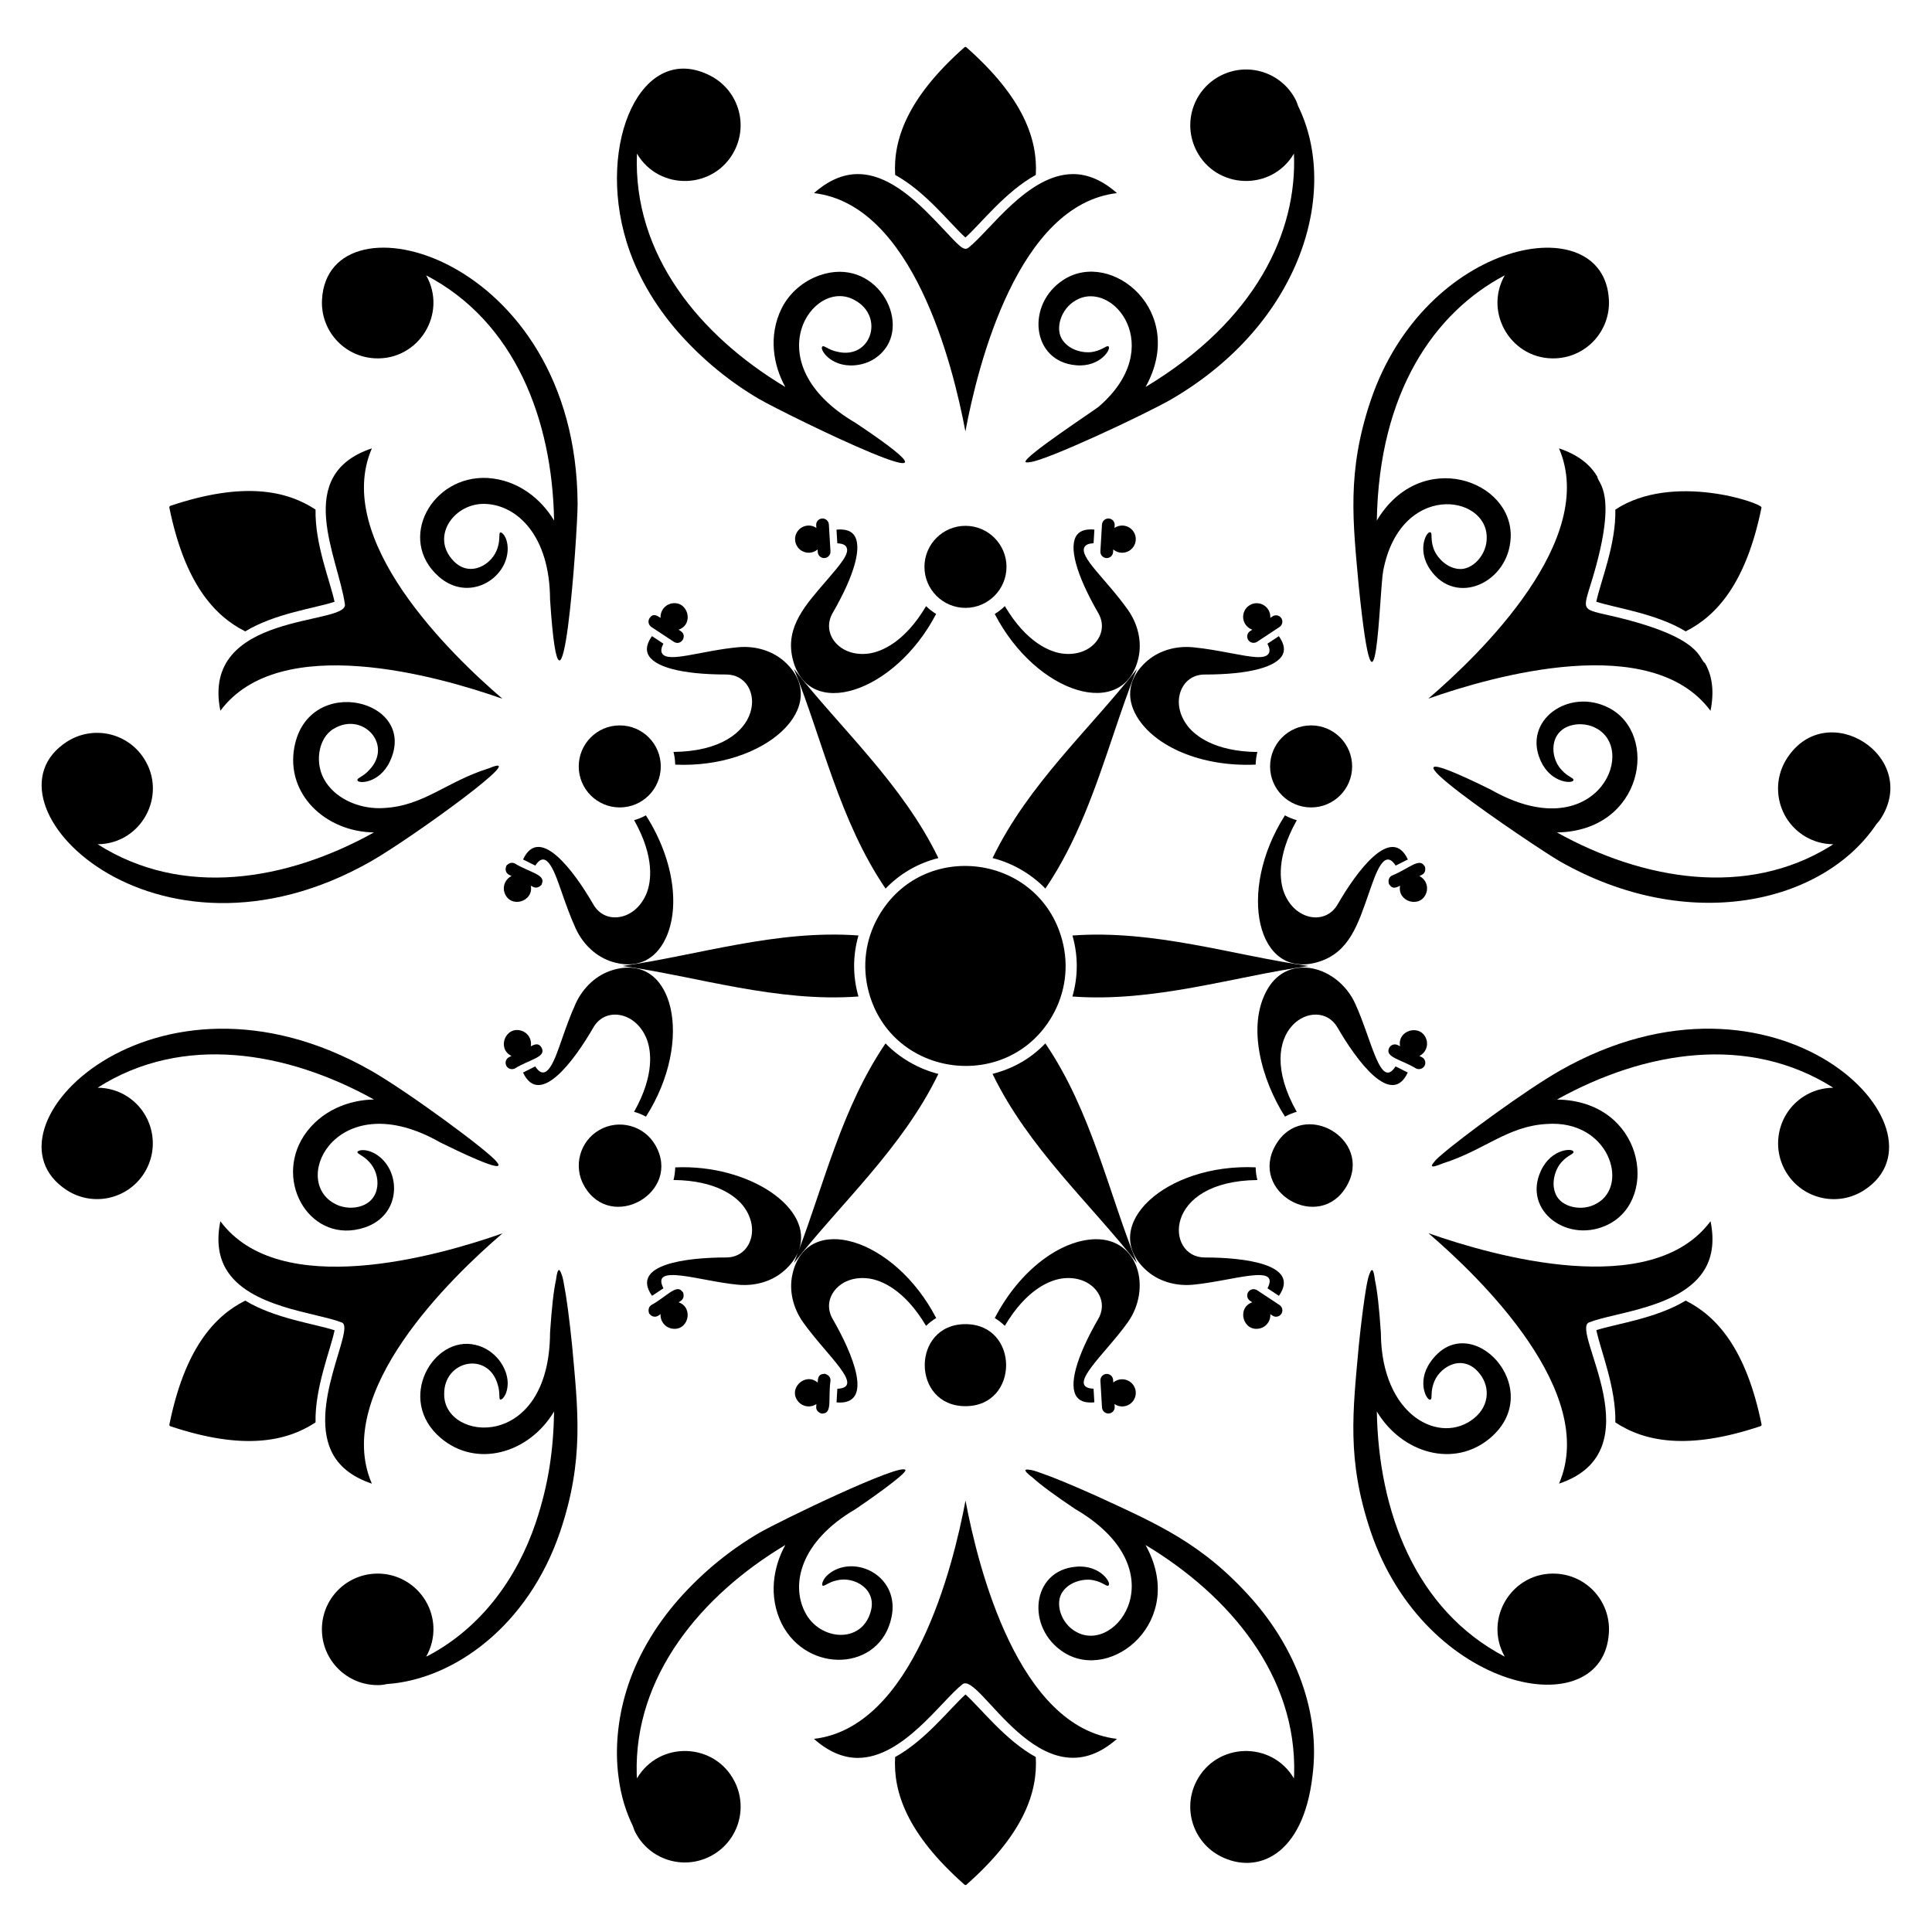 <?xml version="1.0" encoding="UTF-8"?>
<!-- Uploaded to: ICON Repo, www.svgrepo.com, Generator: ICON Repo Mixer Tools -->
<svg fill="#000000" width="800px" height="800px" version="1.1" viewBox="144 144 512 512" xmlns="http://www.w3.org/2000/svg">
 <g>
  <path d="m371.5 408.08c-1.516-5.269-1.547-10.785 0-16.168-21.734-1.605-42.633 5.273-62.535 8.082 19.742 2.789 40.883 9.691 62.535 8.086z"/>
  <path d="m392.68 371.4c-9.473-19.602-25.977-34.414-38.27-50.121 7.477 18.535 12.035 40.207 24.273 58.207 3.758-3.894 8.473-6.711 13.996-8.086z"/>
  <path d="m438.92 339.1c2.086-6.176 4.102-12.164 6.387-17.82-12.605 16.121-28.777 30.48-38.27 50.113 5.328 1.344 10.273 4.242 14.004 8.086 8.426-12.402 13.234-26.613 17.879-40.379z"/>
  <path d="m428.21 391.92c1.59 5.582 1.465 11.043-0.008 16.168 21.746 1.598 42.766-5.293 62.547-8.082-19.812-2.801-40.805-9.684-62.539-8.086z"/>
  <path d="m407.03 428.59c9.488 19.637 25.961 34.383 38.27 50.121-7.531-18.652-12.055-40.242-24.27-58.199-3.867 4-8.395 6.625-14 8.078z"/>
  <path d="m422.83 413.27c3.547-6.141 4.488-13.289 2.656-20.137-6.121-22.832-36.832-26.812-48.613-6.398-3.547 6.141-4.488 13.289-2.652 20.137 6.113 22.805 36.867 26.746 48.609 6.398z"/>
  <path d="m399.84 258.33c3.367-17.969 14.02-60.125 40.168-63.152-3.781-3.344-7.68-5.039-11.613-5.043h-0.008c-11.973 0-22.074 15.074-27.746 19.52-1.281 1.004-2.621-0.68-6.793-5.098-5.75-6.086-13.621-14.418-22.516-14.422-3.941 0-7.84 1.695-11.621 5.043 26.121 3.035 36.762 45.188 40.129 63.152z"/>
  <path d="m400.11 156.54c-0.148-0.129-0.379-0.129-0.527 0-15.254 13.484-18.898 24.586-18.355 33.82 8.152 4.477 14.48 12.871 18.617 16.582 4.098-3.66 10.582-12.152 18.652-16.582 0.531-9.234-3.121-20.34-18.387-33.82z"/>
  <path d="m487.38 170.48c-3.715-7.281-12.598-10.16-19.879-6.445-7.281 3.715-10.16 12.598-6.445 19.879 5.273 10.332 19.926 10.84 25.852 0.789 0.898 20.824-10.098 44.289-39.32 61.848 11.18-20.078-9.027-36.559-21.691-28.438-10.082 6.434-8.586 21.688 3.262 22.684 6.606 0.59 9.559-4.633 8.551-5.004-0.441-0.309-1.496 0.906-3.793 1.391-2.121 0.531-6.203-0.055-8.277-2.977-2.188-2.977-0.508-8.453 3.516-10.641 9.773-5.633 24.305 12.445 6.016 28.207-0.977 0.852-20.055 13.355-19.395 14.645 0.09 0.176 0.527 0.16 1.156 0.047 4.129-0.277 30.852-12.789 37.629-16.738 34.402-20.113 44.5-55.109 33.457-77.613-0.203-0.547-0.363-1.102-0.637-1.633z"/>
  <path d="m310.03 208.03c2.523 8.309 7.305 16.742 13.84 24.152 6.543 7.398 13.945 13.262 21.285 17.551 7.008 4.082 63.785 31.844 25.59 6.344-27.098-15.832-11.312-38.918-0.184-32.504 7.961 4.336 4.254 15.879-4.766 13.617-2.301-0.488-3.356-1.703-3.793-1.391-1.082 0.398 1.945 5.598 8.551 5.004 2.293-0.191 5.051-1.082 7.277-3.484 7.777-8.211-1.855-25.535-16.668-20.336-4.133 1.457-7.856 4.469-10 8.691-3.606 7.281-2.246 15.129 0.957 20.883-22.828-13.684-40.402-35.195-39.32-61.848 5.918 10.031 20.57 9.562 25.852-0.789 3.715-7.281 0.832-16.164-6.445-19.879-18.148-9.266-30.199 17.809-22.176 43.988z"/>
  <path d="m371.32 609.86c11.977 0 22.074-15.074 27.75-19.52 4.523-3.535 20.746 32.34 40.934 14.48-26.125-3.035-36.766-45.188-40.133-63.156-3.367 17.969-14.02 60.125-40.168 63.156 3.777 3.344 7.676 5.039 11.613 5.043z"/>
  <path d="m399.87 593.05c-4.094 3.656-10.578 12.148-18.652 16.582-0.535 9.234 3.117 20.336 18.383 33.82 0.074 0.062 0.172 0.098 0.266 0.098s0.188-0.035 0.262-0.098c15.254-13.484 18.898-24.586 18.359-33.82-8.074-4.438-14.559-12.945-18.617-16.582z"/>
  <path d="m351.17 574.32c6.789 13.371 26.156 12.621 29.109-1.816 2.094-10.289-8.484-16.109-15.473-12.191-2.906 1.703-3.148 3.754-2.801 3.883 0.441 0.309 1.496-0.906 3.793-1.391 4.539-1.137 10.754 2.309 8.914 8.395-2.508 8.648-13.676 7.492-17.402-0.012-3.758-7.402-1.199-18.723 13.434-27.27 2.09-1.395 13.684-9.402 13.199-10.352-1.051-2.059-33.395 13.551-38.789 16.691-7.34 4.289-14.742 10.152-21.285 17.551-6.535 7.41-11.316 15.844-13.84 24.152-2.539 8.281-2.984 16.207-2.148 22.66 0.656 5.676 2.269 10.102 3.812 13.25 0.203 0.547 0.363 1.102 0.637 1.637 3.715 7.281 12.598 10.16 19.879 6.445 7.281-3.715 10.16-12.598 6.445-19.875-5.277-10.344-19.934-10.828-25.852-0.789-0.016-0.352-0.055-0.664-0.062-1.027-0.746-26.004 16.988-47.41 39.383-60.824-3.199 5.754-4.559 13.602-0.953 20.883z"/>
  <path d="m461.05 616.08c-3.715 7.281-0.832 16.164 6.445 19.875 9.523 4.859 21.863 0 24.328-21.332 2.203-16.98-4.66-33.965-15.988-46.809-13.211-14.938-25.402-20.031-41.07-27.285-6.648-2.981-11.828-5.121-15.109-6.234-1.242-0.465-2.172-0.734-2.734-0.773-0.629-0.113-1.07-0.125-1.156 0.047-0.148 0.293 0.57 1.016 1.949 2.055 1.965 1.812 5.848 4.688 11.25 8.297 27.238 15.914 11.039 38.762 0.184 32.504-4.055-2.211-5.684-7.691-3.516-10.645 2.074-2.918 6.16-3.504 8.277-2.973 2.301 0.484 3.356 1.699 3.793 1.391 1.082-0.398-1.945-5.602-8.551-5.004-11.895 1-13.324 16.258-3.262 22.684 12.695 8.133 32.848-8.41 21.691-28.438 22.363 13.438 40.129 34.703 39.383 60.824-0.008 0.363-0.047 0.672-0.062 1.027-5.906-10.016-20.562-9.582-25.852 0.789z"/>
  <path d="m277.16 329.18c-13.879-11.898-45.059-42.199-34.609-66.367-21.043 7.047-8.934 28.785-7.144 41.336 0.805 5.684-38.379 1.797-33.004 28.207 15.688-21.105 57.516-9.246 74.758-3.176z"/>
  <path d="m208.99 311.32c7.894-4.785 18.48-6.133 23.668-7.836-1.121-5.379-5.234-15.238-5.035-24.445-7.731-5.082-19.172-7.469-38.48-0.988-0.188 0.062-0.301 0.262-0.266 0.457 4.051 19.953 11.844 28.664 20.113 32.812z"/>
  <path d="m273.23 270.67c-14.797-0.793-24.129 16.234-12.98 26.117 7.879 6.969 18.199 0.688 18.297-7.305-0.023-3.367-1.676-4.606-1.965-4.367-0.488 0.227 0.035 1.75-0.691 3.981-1.289 4.512-7.379 8.148-11.73 3.523-6.246-6.5 0.363-15.594 8.711-15.066 8.211 0.441 16.812 8.402 16.898 25.27 2.953 45.281 7.332-17.973 7.301-25.332-0.367-66.031-66.215-83.492-67.738-54.055-0.426 8.16 5.828 15.098 13.992 15.52 11.598 0.602 19.344-11.848 13.609-21.992 23.523 12.262 33.453 38.262 33.902 64.973-3.383-5.648-9.5-10.75-17.605-11.266z"/>
  <path d="m242.37 372.23c10.77-6.16 43.395-29.793 31.098-24.586-11.125 3.465-17.16 9.961-27.777 10.492-5.582 0.379-12.105-1.891-15.367-6.898-3.172-4.773-1.988-11.734 2.094-14.094 7.691-4.695 15.891 4.238 9.41 10.938-1.57 1.746-3.148 2.055-3.102 2.59-0.195 1.137 5.82 1.113 8.609-4.902 7.676-16.336-21.617-23.508-25.32-3.777-2.32 12.367 8.125 22.414 21.09 22.613-23.281 12.938-50.82 17.398-73.223 3.129 11.648-0.105 18.566-13.031 12.242-22.781-4.449-6.859-13.582-8.805-20.438-4.356-24.746 16.043 23.395 64.285 80.684 31.633z"/>
  <path d="m522.55 470.81c13.879 11.898 45.062 42.203 34.609 66.367 25.738-8.602 2.871-40.699 7.949-42.723 6.769-2.703 24.77-3.867 30.758-14.234 1.969-3.414 2.453-7.637 1.445-12.586-15.691 21.105-57.52 9.246-74.762 3.176z"/>
  <path d="m567.05 496.51c1.117 5.379 5.234 15.238 5.035 24.445 7.731 5.082 19.172 7.469 38.48 0.988 0.094-0.031 0.172-0.098 0.219-0.18 0.047-0.078 0.066-0.18 0.047-0.277-4.047-19.953-11.844-28.66-20.113-32.812-7.898 4.789-18.48 6.137-23.668 7.836z"/>
  <path d="m570.38 576.56c0.426-8.16-5.828-15.098-13.992-15.523-11.586-0.602-19.348 11.836-13.609 21.996-23.676-12.379-33.457-38.469-33.902-64.977 6.656 11.129 20.586 15.141 30.129 6.957 15.168-13.016-5.602-34.902-15.934-20.039-3.816 5.426-0.77 10.594 0.059 9.906 0.488-0.227-0.035-1.75 0.691-3.981 1.281-4.488 7.371-8.164 11.73-3.523 3.387 3.527 3.438 8.953-0.906 12.477-8.828 7.215-24.59-0.402-24.703-22.68-0.422-6.481-0.973-11.281-1.559-13.891-0.273-2.203-0.672-3.824-1.426-1.734-1.098 2.254-2.602 16.473-2.856 18.961-1.59 17.613-3.246 30.262 3.094 49.207 14.445 42.965 61.879 52.027 63.184 26.844z"/>
  <path d="m557.34 427.76c-9.039 5.168-26.191 17.777-31.273 22.238-1.023 0.844-1.723 1.516-2.035 1.984-0.414 0.488-0.641 0.863-0.539 1.027 0.18 0.277 1.164 0.012 2.754-0.66 11.082-3.457 17.262-9.965 27.777-10.492 16.289-1.105 21.793 16.074 13.273 20.988-3.93 2.402-9.496 1.086-10.973-2.277-1.492-3.258 0.043-7.086 1.562-8.656 1.57-1.75 3.148-2.055 3.102-2.59 0.191-1.137-5.82-1.109-8.609 4.902-5.055 10.758 7.402 19.684 18.016 14.168 13.395-6.926 9.145-32.656-13.781-33.004 23.262-12.926 50.676-17.395 73.223-3.129-2.707 0.023-5.441 0.762-7.887 2.344-6.859 4.449-8.785 13.609-4.356 20.438 4.449 6.859 13.582 8.805 20.438 4.356 24.527-15.918-23.117-64.461-80.691-31.637z"/>
  <path d="m202.4 467.64c-1.008 4.945-0.527 9.168 1.441 12.582l0.004 0.004c5.988 10.371 24.062 11.57 30.777 14.27 3.594 1.453-9.43 22.703-2.254 35.141 1.969 3.41 5.387 5.941 10.176 7.543-10.438-24.141 20.75-54.434 34.629-66.332-17.242 6.07-59.074 17.926-74.773-3.207z"/>
  <path d="m188.89 521.51c-0.039 0.195 0.074 0.395 0.262 0.457 19.305 6.469 30.742 4.074 38.469-1.012-0.195-9.23 3.93-19.07 5.051-24.414-5.223-1.719-15.824-3.094-23.688-7.863-8.262 4.156-16.051 12.871-20.094 32.832z"/>
  <path d="m161.68 459.39c6.859 4.449 15.992 2.5 20.438-4.356 4.43-6.828 2.5-15.988-4.356-20.438-2.441-1.582-5.18-2.316-7.887-2.344 22.449-14.344 50.109-9.715 73.223 3.129-6.586 0.102-14.062 2.852-18.562 9.609-8.086 12.422 1.996 29.008 16.129 24.305 9.973-3.344 9.695-15.418 2.82-19.5-2.926-1.664-4.824-0.848-4.762-0.484-0.047 0.535 1.531 0.844 3.102 2.59 3.254 3.363 3.379 10.465-2.812 11.918-2.066 0.508-4.641 0.211-6.598-0.984-11.48-6.621 1.352-31.434 28.238-16.09 4.25 2.098 18.082 8.84 15.023 5.227-1.762-2.609-23.512-18.617-33.312-24.219-57.477-32.754-105.42 15.602-80.684 31.637z"/>
  <path d="m243.32 561.04c-8.164 0.422-14.414 7.359-13.992 15.52 0.422 8.164 7.359 14.414 15.523 13.992 0.598-0.031 1.16-0.168 1.734-0.266 17.531-1.188 37.41-15.25 45.926-40.574 6.328-18.914 4.648-32.012 3.094-49.211-0.742-7.25-1.48-12.805-2.156-16.203-0.219-1.309-0.453-2.25-0.699-2.758-0.215-0.602-0.426-0.988-0.617-0.977-0.328 0.016-0.594 1-0.805 2.715-0.59 2.609-1.137 7.41-1.559 13.891-0.16 31.57-28.051 28.918-28.055 16.41-0.227-9.074 11.629-11.602 14.176-2.68 0.73 2.234 0.203 3.754 0.691 3.981 0.285 0.238 1.941-1 1.965-4.367-0.051-4.129-3.383-8.926-8.559-10.105-11.137-2.66-21.105 14.453-9.277 24.602 9.547 8.188 23.473 4.172 30.129-6.953-0.164 9.852-1.383 19.082-4.852 29.441-5.008 14.875-14.484 27.711-28.133 35.074-0.316 0.176-0.605 0.297-0.918 0.457 1.332-2.359 2.062-5.094 1.914-8-0.434-8.16-7.402-14.41-15.531-13.988z"/>
  <path d="m597.3 332.36c1.008-4.945 0.527-9.168-1.441-12.582-1.758-1.168-0.535-6.758-23.723-12.305-9.523-2.269-8.828-1.082-6.043-10.402 6.742-22.578 1.34-24.938 1.23-26.711-1.969-3.41-5.387-5.941-10.176-7.543 10.438 24.141-20.75 54.434-34.629 66.332 17.246-6.066 59.082-17.922 74.781 3.211z"/>
  <path d="m610.82 278.49c0.219-1.129-23.578-9.418-38.734 0.555 0.195 9.227-3.93 19.07-5.051 24.41 5.176 1.707 15.797 3.078 23.688 7.863 8.266-4.152 16.055-12.867 20.098-32.828z"/>
  <path d="m617.58 344.95c-4.43 6.832-2.5 15.992 4.356 20.441 2.445 1.582 5.18 2.316 7.887 2.344-0.297 0.188-0.547 0.379-0.855 0.566-21.977 13.531-49.324 9.098-72.367-3.695 22.965-0.355 27.148-26.098 13.781-33.004-10.566-5.492-23.105 3.336-18.016 14.168 2.793 6.016 8.793 5.965 8.609 4.902 0.047-0.535-1.531-0.844-3.102-2.59-3.246-3.352-3.387-10.461 2.812-11.918 2.066-0.508 4.641-0.211 6.598 0.984 10.848 6.266-0.879 31.707-28.238 16.094-40.484-19.98 12.164 15.488 18.285 18.992 34.074 19.418 69.758 11.305 83.941-9.828 0.375-0.449 0.773-0.867 1.098-1.367 10.656-16.422-14.148-32.48-24.789-16.09z"/>
  <path d="m504.1 299.49c4.57 44.68 5.445 0.973 6.457-4.184 4.484-23.582 27.438-20.367 27.438-8.898 0.113 4.606-3.809 8.773-7.461 8.367-3.566-0.336-6.117-3.582-6.715-5.684-0.73-2.234-0.203-3.754-0.691-3.981-0.887-0.73-3.875 4.484-0.059 9.91 6.828 9.812 20.746 3.391 21.277-8.516 0.707-15.242-23.828-24.035-35.473-4.566 0.57-34.043 15.301-55.168 33.902-64.977-5.731 10.145 2.008 22.598 13.609 21.996 8.164-0.422 14.414-7.359 13.992-15.523-1.293-24.891-48.715-16.172-63.18 26.848-6.332 18.91-4.648 32.012-3.098 49.207z"/>
  <path d="m355.61 284.49c-1.316 1.48-1.18 3.758 0.312 5.082 0.688 0.609 1.547 0.91 2.398 0.91 0.844 0 1.684-0.293 2.352-0.871l0.043 0.688c0.055 0.906 0.793 1.594 1.688 1.594 0.035 0 0.07 0 0.105-0.004 0.918-0.055 1.625-0.852 1.578-1.781l-0.426-7.117c-0.062-0.895-0.805-1.582-1.68-1.582h-0.102c-0.938 0.055-1.645 0.852-1.578 1.781l0.043 0.711c-0.609-0.422-1.32-0.625-2.027-0.625-1 0.004-1.996 0.414-2.707 1.215z"/>
  <path d="m354 318.33c3.863 17.074 27.215 9.293 38.082-11.629-0.961-0.602-1.867-1.273-2.664-2.066-5.801 9.816-12.062 12.086-15.039 12.535-7.797 1.16-12.879-5.242-9.727-10.695 5.902-10.227 7.949-17.797 5.613-20.766-1-1.27-2.75-1.516-4.582-1.348l0.215 3.617c1.258 0.059 2.062 0.367 2.414 1.008 0.914 1.664-1.5 4.473-5.148 8.715-5.621 6.535-11.027 12.297-9.164 20.629z"/>
  <path d="m437.82 281.41h-0.102c-0.875 0-1.617 0.688-1.68 1.582l-0.426 7.117c-0.047 0.93 0.66 1.727 1.578 1.781 0.035 0.004 0.07 0.004 0.105 0.004 0.895 0 1.633-0.688 1.688-1.594l0.043-0.688c0.668 0.578 1.508 0.871 2.352 0.871 0.852 0 1.707-0.297 2.398-0.91 1.492-1.324 1.629-3.602 0.312-5.082-0.711-0.801-1.703-1.215-2.703-1.215-0.707 0-1.418 0.207-2.031 0.625l0.043-0.711c0.066-0.926-0.641-1.723-1.578-1.781z"/>
  <path d="m399.86 283.35c-5.996 0-10.871 4.879-10.871 10.871 0 5.996 4.875 10.871 10.871 10.871 5.996 0 10.871-4.875 10.871-10.871-0.004-5.992-4.879-10.871-10.871-10.871z"/>
  <path d="m425.32 317.17c-2.973-0.449-9.227-2.738-15.023-12.543-0.801 0.805-1.719 1.48-2.684 2.082 11.129 21.43 34.328 28.312 38.09 11.621 0.949-4.227-0.078-8.875-2.82-12.75-5.703-8.031-12.941-13.957-11.488-16.594 0.352-0.645 1.148-0.961 2.414-1.023l0.215-3.617c-1.828-0.16-3.582 0.094-4.582 1.359-2.34 2.973-0.293 10.539 5.613 20.766 1.352 2.344 1.273 4.938-0.215 7.121-1.91 2.805-5.551 4.172-9.52 3.578z"/>
  <path d="m444.09 515.51c1.316-1.484 1.18-3.758-0.312-5.082-0.691-0.613-1.547-0.914-2.398-0.914-0.844 0-1.684 0.293-2.352 0.871l-0.039-0.688c-0.055-0.906-0.793-1.594-1.688-1.594-0.035 0-0.07 0-0.105 0.004-0.918 0.055-1.625 0.852-1.578 1.781l0.426 7.117c0.062 0.895 0.805 1.582 1.68 1.582h0.102c0.938-0.055 1.645-0.852 1.578-1.781l-0.043-0.711c0.613 0.418 1.32 0.625 2.027 0.625 0.996 0 1.988-0.406 2.703-1.211z"/>
  <path d="m425.32 482.83c3.961-0.594 7.602 0.773 9.512 3.57 1.492 2.188 1.57 4.781 0.215 7.125-5.902 10.227-7.949 17.797-5.613 20.766 1 1.27 2.75 1.516 4.582 1.348l-0.215-3.617c-7.547-0.352 3.121-9.203 9.082-17.605 6.367-9 2.871-22.219-8.621-22.012-9.027 0.18-19.914 7.945-26.641 20.895 0.961 0.602 1.867 1.273 2.664 2.066 5.797-9.82 12.059-12.09 15.035-12.535z"/>
  <path d="m364.09 509.89c0.082-1.723-2.074-1.977-1.684-1.785-1.945 0-1.586 1.895-1.727 2.281-3.32-2.863-8.074 1.73-5.062 5.121 1.215 1.371 3.258 1.598 4.731 0.586l-0.043 0.711c-0.121 1.719 2.07 1.977 1.68 1.785 2.664 0 1.441-4.023 2.106-8.699z"/>
  <path d="m399.85 516.65c14.383 0 14.371-21.738 0-21.738-14.383 0-14.371 21.738 0 21.738z"/>
  <path d="m374.39 482.83c2.973 0.449 9.227 2.734 15.023 12.539 0.801-0.801 1.715-1.48 2.684-2.082-11.07-21.316-34.328-28.312-38.09-11.617-0.949 4.227 0.078 8.875 2.82 12.75 6.234 8.781 16.582 17.258 9.078 17.617l-0.215 3.617c10.242 0.879 4.117-13.211-1.031-22.125-1.352-2.344-1.273-4.938 0.215-7.125 1.906-2.805 5.543-4.168 9.516-3.574z"/>
  <path d="m277.7 380.55c1.438 4.309 7.789 2.473 6.969-1.82l0.617 0.309c1.492 0.746 2.664-1.066 2.273-0.758 1.25-2.504-3.254-3.07-7.129-5.449-1.5-0.727-2.648 1.059-2.258 0.75-0.422 0.844-0.086 1.852 0.754 2.258l0.637 0.316c-1.609 0.77-2.445 2.648-1.863 4.394z"/>
  <path d="m282.62 371.77 3.242 1.621c3.078-4.805 5.289 2.184 7.055 7.231 1.027 2.934 2.195 6.262 3.652 9.438 1.984 4.305 5.492 7.519 9.633 8.816 5.859 1.82 10.676 0.043 13.59-5.004 0.055-0.09 0.102-0.18 0.152-0.273 4.359-7.906 3.074-21.219-4.773-33.52-1 0.531-2.035 0.98-3.121 1.273 5.602 9.934 4.434 16.488 3.336 19.289-1.469 3.727-4.473 6.199-7.848 6.449-2.637 0.199-4.926-1.031-6.277-3.375-5.144-8.902-14.312-21.285-18.641-11.945z"/>
  <path d="m321.94 303.93c-1.793 0.367-3.012 2.016-2.875 3.805-0.387-0.113-1.801-1.621-2.926 0.086-0.02 0.027-0.035 0.055-0.055 0.086-0.438 0.758-0.211 1.746 0.531 2.246l5.953 3.93c1.898 1.223 3.719-1.594 1.852-2.824l-0.578-0.379c4.203-1.461 2.481-7.844-1.902-6.949z"/>
  <path d="m319.11 347.11c0 6-4.863 10.867-10.867 10.867s-10.871-4.867-10.871-10.867c0-6.004 4.867-10.871 10.871-10.871s10.867 4.867 10.867 10.871"/>
  <path d="m322.48 343.27c0.297 1.094 0.426 2.227 0.461 3.367 23.93 1.07 41.711-15.547 29.109-27.18-3.188-2.934-7.727-4.367-12.453-3.934-9.84 0.926-18.555 4.231-20.117 1.652-0.383-0.625-0.258-1.473 0.32-2.602l-3.023-1.996c-1.055 1.504-1.707 3.148-1.113 4.648 1.402 3.512 8.984 5.523 20.789 5.523 10.492 0.008 11.168 20.258-13.973 20.52z"/>
  <path d="m519.28 427.16c0.805 0.391 1.773 0.094 2.211-0.664 0.016-0.027 0.031-0.055 0.047-0.086 0.422-0.844 0.086-1.852-0.754-2.258l-0.637-0.316c1.613-0.773 2.438-2.652 1.855-4.391-1.414-4.238-7.793-2.516-6.969 1.82l-0.617-0.309c-0.812-0.406-1.777-0.109-2.223 0.668-0.016 0.027-0.035 0.059-0.051 0.09-1.242 2.496 3.258 3.066 7.137 5.445z"/>
  <path d="m503.13 409.94c-4.582-9.941-17.617-13.516-23.223-3.812-5.617 9.629-1.582 24.07 4.621 33.789 1-0.531 2.035-0.98 3.121-1.273-12.449-22.078 5.613-31.344 10.789-22.367 5.141 8.902 14.305 21.285 18.637 11.949l-3.242-1.621c-4.055 6.344-6.242-6.938-10.703-16.664z"/>
  <path d="m477.77 496.07c1.051-0.215 1.902-0.871 2.402-1.734 0.355-0.613 0.531-1.332 0.473-2.07l0.594 0.391c0.77 0.523 1.816 0.305 2.332-0.48 0.02-0.027 0.035-0.055 0.051-0.086 0.438-0.758 0.211-1.746-0.531-2.246l-5.953-3.93c-0.781-0.504-1.824-0.289-2.332 0.477-0.02 0.031-0.039 0.059-0.055 0.09-0.449 0.773-0.219 1.762 0.535 2.258l0.578 0.379c-4.203 1.465-2.469 7.852 1.906 6.953z"/>
  <path d="m500.88 458.32c7.191-12.449-11.637-23.324-18.828-10.871-7.199 12.473 11.656 23.293 18.828 10.871z"/>
  <path d="m477.22 456.72c-0.297-1.094-0.426-2.227-0.461-3.367-23.93-1.07-41.711 15.547-29.109 27.18 3.188 2.934 7.727 4.367 12.453 3.934 10.719-1.012 23.242-5.731 19.797 0.949l3.023 1.996c5.891-8.426-9.375-10.172-19.676-10.168-10.426-0.012-11.223-20.262 13.973-20.523z"/>
  <path d="m324.9 486.39c-1.543-2.332-4.281 1.281-8.285 3.453-1.355 0.918-0.422 2.719-0.477 2.332 0.52 0.785 1.562 1 2.332 0.48l0.594-0.391c-0.141 1.785 1.082 3.438 2.875 3.805 4.453 0.91 6.035-5.504 1.906-6.945l0.578-0.379c1.375-0.918 0.418-2.742 0.477-2.356z"/>
  <path d="m336.46 477.24c-10.281 0-25.59 1.746-19.664 10.164l3.023-1.996c-3.469-6.719 9.566-1.898 19.789-0.941 4.719 0.434 9.258-0.996 12.449-3.934 1.598-1.477 2.691-3.008 3.387-4.551-0.348 0.902-0.672 1.832-1.031 2.723 12.227-15.637 28.797-30.516 38.262-50.105-5.246-1.328-10.227-4.191-14.004-8.082-11.523 16.949-16.277 37.16-23.016 54.906 4.258-11.137-13.07-22.93-32.711-22.055-0.039 1.133-0.168 2.254-0.457 3.344 11.402 0.113 16.496 4.402 18.375 6.754 2.496 3.133 3.133 6.969 1.664 10.023-1.152 2.383-3.359 3.75-6.066 3.75z"/>
  <path d="m278.17 426.41c0.016 0.031 0.031 0.059 0.047 0.09 0.438 0.758 1.406 1.055 2.211 0.664 4.023-2.469 8.367-2.981 7.129-5.449-0.016-0.031-0.031-0.062-0.051-0.09-0.969-1.676-2.449-0.426-2.84-0.359 0.332-1.73-0.656-3.508-2.41-4.09-4.293-1.426-6.691 4.746-2.703 6.66l-0.637 0.316c-0.832 0.406-1.168 1.418-0.746 2.258z"/>
  <path d="m317.66 447.45c-2.996-5.191-9.656-6.977-14.848-3.977-5.191 2.996-6.977 9.656-3.977 14.848 7.172 12.422 26.023 1.602 18.824-10.871z"/>
  <path d="m301.26 416.28c1.352-2.34 3.641-3.57 6.277-3.375 3.379 0.254 6.383 2.723 7.852 6.457 1.094 2.797 2.246 9.359-3.352 19.281 1.098 0.293 2.141 0.746 3.148 1.281 12.926-20.246 7.356-43.891-8.984-38.797-4.137 1.289-7.644 4.504-9.633 8.816-1.453 3.172-2.617 6.5-3.648 9.43-1.762 5.023-3.981 12.043-7.07 7.238l-3.238 1.621c4.356 9.32 13.504-3.043 18.648-11.953z"/>
  <path d="m474.75 313.52c0.016 0.031 0.035 0.059 0.055 0.09 0.508 0.77 1.551 0.98 2.332 0.477l5.953-3.93c0.742-0.5 0.969-1.488 0.531-2.246-0.016-0.027-0.035-0.055-0.055-0.086-0.52-0.785-1.562-1-2.332-0.48l-0.594 0.391c0.059-0.738-0.117-1.457-0.473-2.07-0.5-0.863-1.352-1.52-2.402-1.734-1.941-0.398-3.844 0.855-4.246 2.812-0.188 0.902-0.016 1.793 0.41 2.531 0.422 0.73 1.094 1.309 1.93 1.602l-0.578 0.379c-0.75 0.508-0.977 1.492-0.531 2.266z"/>
  <path d="m460.1 315.53c-4.719-0.434-9.258 0.996-12.449 3.934-4.504 4.164-5.375 9.223-2.465 14.27 0.055 0.094 0.105 0.18 0.16 0.27 4.668 7.731 16.836 13.273 31.414 12.625 0.039-1.133 0.168-2.254 0.457-3.34-11.402-0.117-16.496-4.402-18.375-6.758-2.496-3.133-3.133-6.969-1.664-10.023 1.148-2.383 3.356-3.75 6.062-3.75 11.809 0 19.387-2.016 20.789-5.523 0.602-1.5-0.066-3.141-1.125-4.644l-3.023 1.996c0.578 1.117 0.711 1.969 0.336 2.594-0.988 1.625-4.621 0.938-10.125-0.098-3.051-0.574-6.516-1.227-9.992-1.551z"/>
  <path d="m521.49 373.5c-1.332-2.312-4.207 0.762-8.59 2.527-1.531 0.789-0.68 2.742-0.703 2.352 0.965 1.676 2.449 0.426 2.84 0.359-0.82 4.289 5.531 6.137 6.969 1.82 0.578-1.73-0.234-3.617-1.855-4.391l0.637-0.32c1.551-0.754 0.68-2.738 0.703-2.348z"/>
  <path d="m502.33 347.11c0 6.004-4.867 10.867-10.871 10.867-6.004 0-10.871-4.863-10.871-10.867s4.867-10.871 10.871-10.871c6.004 0 10.871 4.867 10.871 10.871"/>
  <path d="m484.32 380.64c-1.094-2.797-2.246-9.359 3.348-19.281-1.098-0.293-2.141-0.746-3.144-1.281-12.93 20.246-7.356 43.891 8.984 38.797 8.148-2.543 10.426-10.109 13.281-18.246 1.762-5.023 3.984-12.043 7.07-7.238l3.242-1.621c-4.359-9.312-13.5 3.043-18.648 11.957-3.152 5.445-11.238 4.273-14.133-3.086z"/>
 </g>
</svg>